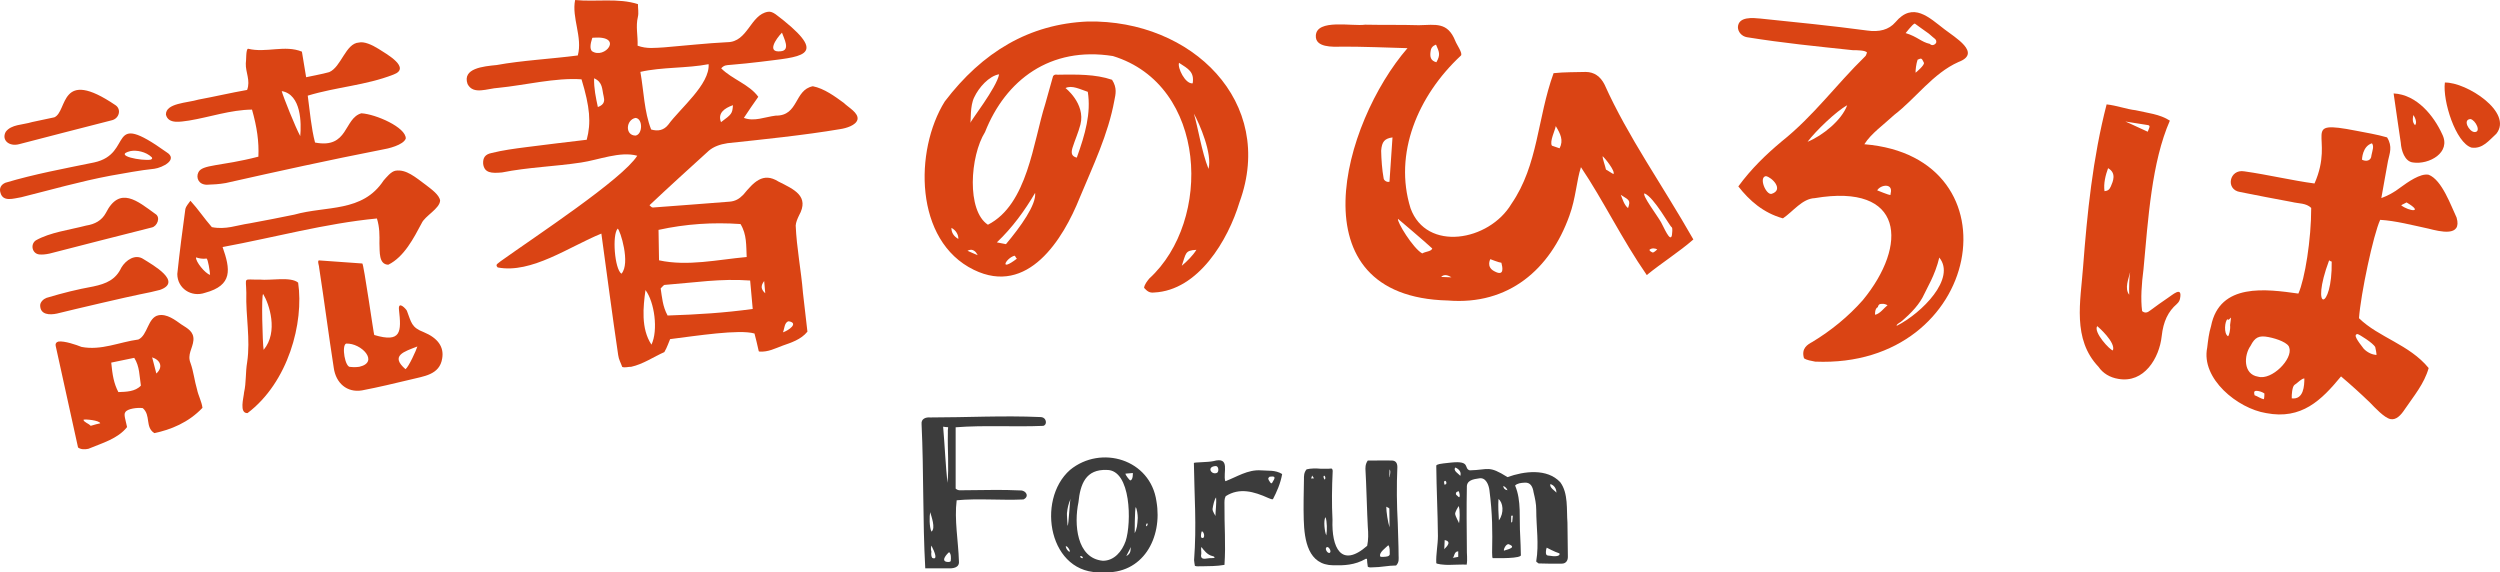 <svg width="380" height="87" viewBox="0 0 380 87" fill="none" xmlns="http://www.w3.org/2000/svg">
<g clip-path="url(#clip0_4376_1112)">
<path d="M0.075 29.312C-0.154 28.611 0.158 28.061 0.825 27.776C5.204 26.462 9.832 25.611 14.294 24.694C20.474 23.375 16.018 16.494 25.297 23.122C27.178 24.257 24.668 25.486 23.473 25.65C21.205 25.887 19.049 26.317 16.81 26.702C12.204 27.568 7.756 28.85 3.209 29.984C2.017 30.177 0.463 30.729 0.075 29.311V29.312ZM7.076 45.273C9.688 44.495 11.652 44.007 14.19 43.541C16.168 43.126 17.601 42.49 18.44 40.683C19.128 39.52 20.574 38.546 21.814 39.388C23.208 40.264 27.818 42.831 24.309 44.066C23.436 44.306 22.484 44.497 21.259 44.744C19.823 45.018 11.298 47.002 8.668 47.659C7.58 47.895 6.084 47.885 6.107 46.375C6.141 45.888 6.615 45.442 7.076 45.273ZM0.871 20.037C1.721 18.892 3.436 18.997 4.886 18.55C6.009 18.309 7.136 18.07 8.261 17.832C10.327 16.927 8.966 10.162 17.563 15.993C18.492 16.624 18.122 18.06 16.929 18.299C12.204 19.519 7.476 20.713 2.899 21.917C1.375 22.319 0.191 21.283 0.871 20.037ZM5.445 36.537C7.627 35.308 10.51 34.961 13.104 34.285C14.426 34.077 15.462 33.522 16.09 32.371C18.189 28.191 20.922 30.573 23.591 32.501C24.478 33.005 23.894 34.414 23.068 34.577C17.951 35.858 12.712 37.217 7.538 38.542C6.922 38.676 6.427 38.716 5.985 38.676C4.883 38.575 4.568 37.142 5.444 36.538L5.445 36.537ZM27.605 49.339C28.492 49.914 29.497 50.399 29.402 51.712C29.293 52.957 28.423 53.873 28.963 55.198C29.421 56.469 29.557 57.872 29.958 59.223C30.125 60.075 30.663 61.058 30.775 61.989C28.654 64.237 25.909 65.331 23.453 65.834C22.016 64.9 22.971 63.138 21.701 62.034C20.914 61.921 19.351 62.111 19.049 62.651C18.769 62.983 19.083 63.804 19.315 64.915C17.89 66.715 15.467 67.367 13.433 68.219C12.901 68.335 12.28 68.335 11.862 68.016C10.728 62.863 9.595 57.711 8.461 52.557C8.39 52.233 8.548 51.993 8.888 51.917C9.782 51.789 11.614 52.417 12.386 52.731C15.402 53.314 18.151 51.988 21.029 51.605C22.448 50.977 22.458 48.247 24.087 47.923C25.376 47.665 26.627 48.645 27.605 49.34V49.339ZM12.681 63.803C12.767 64.195 13.421 64.326 13.787 64.726C14.373 64.531 14.969 64.403 15.236 64.346C15.138 63.887 12.933 63.68 12.681 63.803ZM20.406 54.391C19.24 54.63 18.073 54.871 16.908 55.116C17.091 56.989 17.287 58.245 17.99 59.597C19.168 59.555 20.56 59.537 21.416 58.614C21.185 57.161 21.241 55.72 20.406 54.391ZM23.124 54.314C23.203 54.708 23.658 56.249 23.763 56.775C24.825 55.811 24.404 54.739 23.124 54.314ZM22.913 24.264C23.137 24.174 23.185 24.052 23.058 23.895C22.168 23.048 20.738 22.783 19.83 22.965C17.063 23.651 21.661 24.504 22.913 24.264ZM66.898 30.48C66.861 31.7 64.564 32.844 64.093 33.928C62.882 36.201 61.426 39.053 59.021 40.237C57.546 40.197 57.733 38.275 57.674 37.001C57.692 35.781 57.714 34.561 57.291 33.208C49.429 33.962 41.72 36.09 33.833 37.55C35.025 40.931 35.403 43.364 31.177 44.502C29.064 45.244 26.951 43.818 26.95 41.642C27.296 38.311 27.728 35.03 28.177 31.75C28.252 31.393 28.661 30.909 28.945 30.517C30.118 31.788 31.024 33.182 32.201 34.524C34.344 34.942 35.923 34.244 37.934 33.951C40.208 33.543 42.538 33.068 44.735 32.624C49.622 31.244 55.092 32.326 58.303 27.441C58.728 26.97 59.44 26.051 60.135 25.945C61.734 25.701 63.123 26.915 64.792 28.155C65.592 28.778 66.775 29.62 66.898 30.48ZM25.221 17.425C25.176 15.664 28.458 15.653 30.183 15.135C32.649 14.681 35.022 14.116 37.562 13.67C38.105 12.219 37.31 11.003 37.363 9.637C37.448 9.283 37.349 7.47 37.703 7.409C40.455 8.081 43.303 6.787 45.89 7.85C46.104 9.145 46.319 10.442 46.533 11.738C47.652 11.484 48.924 11.278 50.035 10.964C51.868 10.196 52.533 6.577 54.556 6.466C55.327 6.278 56.497 6.777 57.539 7.428C58.828 8.245 62.536 10.328 59.795 11.342C55.565 12.988 51.19 13.202 46.777 14.539C47.1 16.921 47.306 19.459 47.886 21.666C52.993 22.657 52.239 17.983 54.929 17.22C57.113 17.347 61.717 19.358 61.679 21.054C61.326 22.052 58.987 22.606 58.01 22.758C50.041 24.32 42.245 26.035 34.323 27.82C33.279 28.01 32.356 28.044 31.429 28.081C30.131 28.05 29.783 26.963 30.145 26.215C30.702 24.959 33.504 25.306 39.275 23.813C39.379 21.557 39.062 19.308 38.305 16.659C35.047 16.692 31.908 17.8 28.74 18.325C27.463 18.494 25.584 18.92 25.221 17.425ZM31.392 39.297C30.843 39.401 30.177 39.255 29.797 39.123C29.706 39.753 31.187 41.579 31.93 41.778C31.901 41.239 31.622 39.389 31.392 39.297ZM37.622 62.793C36.321 62.832 37.043 60.456 37.101 59.63C37.442 58.139 37.299 56.604 37.568 55.061C38.092 51.502 37.332 48.111 37.441 44.493C37.406 41.989 36.877 42.556 39.471 42.496C41.122 42.674 44.168 42.004 45.316 42.959C46.22 49.041 43.824 58.109 37.622 62.793ZM40.072 53.176C42.36 50.456 40.909 46.173 40.01 44.705C39.697 44.557 39.904 52.257 40.072 53.176ZM42.821 13.847C43.039 14.689 44.916 19.384 45.638 20.685C45.815 18.762 45.811 14.357 42.821 13.847ZM48.514 40.721C48.549 40.512 48.2 39.69 48.462 39.579C50.667 39.727 52.871 39.885 55.071 40.05C55.276 40.018 56.807 50.865 56.885 50.919C61.02 52.155 61.018 50.406 60.644 47.083C60.487 45.619 61.738 46.98 61.846 47.235C62.536 49.022 62.514 49.766 64.418 50.492C66.556 51.384 67.508 52.732 67.216 54.462C66.841 57.013 64.336 57.188 62.428 57.686C59.984 58.268 57.541 58.859 55.017 59.341C52.747 59.715 51.06 58.241 50.733 55.925C49.932 50.779 49.301 45.805 48.514 40.723V40.721ZM53.258 55.771C53.749 55.825 54.229 55.813 54.633 55.748C57.684 55.048 54.94 52.109 52.601 52.226C51.892 52.545 52.453 55.903 53.258 55.771ZM61.636 56.118C62.128 55.771 63.306 53.158 63.44 52.666C61.424 53.447 59.251 54.059 61.636 56.118Z" fill="#DA4414"/>
<path d="M130.335 18.172C130.115 19.057 128.598 19.497 127.698 19.628C122.289 20.547 115.747 21.219 110.596 21.762C109.417 21.94 108.468 22.294 107.751 22.9C104.778 25.598 101.7 28.391 98.724 31.195C98.876 31.313 99.042 31.564 99.249 31.542C103.052 31.27 106.782 30.966 110.927 30.65C111.755 30.575 112.35 30.252 112.987 29.592C114.556 27.707 115.959 26.11 118.315 27.59C120.717 28.796 123.084 29.817 121.446 32.761C121.209 33.249 120.976 33.803 120.946 34.275C121.084 37.68 121.777 41.108 122.048 44.504C122.278 46.494 122.506 48.487 122.728 50.412C121.742 51.63 120.224 52.089 118.976 52.531C117.795 52.967 116.76 53.526 115.471 53.44C115.406 53.446 115.33 53.385 115.33 53.385C115.102 52.332 114.888 51.48 114.683 50.694C112.379 50.023 105.885 51.043 101.857 51.546C101.636 52.039 101.437 52.733 100.98 53.519C99.362 54.228 97.786 55.344 95.935 55.755C95.523 55.734 95.002 55.929 94.581 55.776C94.378 55.194 94.04 54.627 93.963 53.965C93.034 47.686 92.29 41.922 91.408 35.505C86.549 37.476 80.781 41.638 75.652 40.652C75.17 40.179 75.775 40.028 76.082 39.718C81.5 35.845 94.609 27.239 96.863 23.672C94.251 22.946 90.948 24.325 88.317 24.706C84.306 25.313 80.295 25.415 76.302 26.213C74.697 26.358 73.629 26.302 73.44 24.913C73.383 23.978 73.738 23.457 74.704 23.261C76.42 22.829 78.231 22.591 79.974 22.368C82.901 21.993 86.18 21.594 89.181 21.243C89.869 18.675 89.674 16.279 88.392 12.057C84.495 11.768 79.632 12.977 75.81 13.346C74.03 13.444 71.946 14.468 71.068 12.769C70.238 10.388 73.439 10.086 75.499 9.885C79.225 9.194 84.078 8.929 87.825 8.427C88.582 5.65 86.865 2.689 87.419 0.003C90.57 0.309 93.974 -0.334 96.969 0.628C96.959 1.233 97.108 1.956 96.957 2.576C96.606 4.024 96.975 5.462 96.916 6.945C98.335 7.467 99.601 7.267 100.957 7.198C104.155 6.941 107.34 6.569 110.545 6.414C113.686 6.402 114.041 2.217 116.737 1.791C117.516 1.661 118.229 2.471 119.142 3.137C125.936 8.64 121.565 8.625 115.658 9.386C114.319 9.566 112.484 9.728 111.069 9.855C110.434 9.913 110.071 9.877 109.622 10.388C111.27 12.046 113.894 12.822 115.26 14.715C114.567 15.714 113.749 16.857 113.067 17.922C114.67 18.517 116.227 17.779 117.903 17.576C121.43 17.622 120.693 13.665 123.553 13.109C125.279 13.447 126.923 14.666 128.26 15.643C128.946 16.331 130.55 17.156 130.337 18.177L130.335 18.172ZM91.754 14.626C91.491 13.58 91.653 12.487 90.303 11.9C90.266 13.449 90.565 14.829 90.874 16.271C91.967 15.878 91.891 15.216 91.754 14.626ZM90.243 5.725C90.172 5.733 90.1 5.742 90.029 5.75C89.71 6.728 89.644 7.407 89.972 7.772C91.914 9.097 94.884 5.407 90.243 5.725ZM93.892 34.748C93.02 35.653 93.419 40.917 94.461 41.606C95.871 40.035 94.267 34.974 93.892 34.748ZM98.113 44.089C97.769 46.612 97.394 49.944 99.022 52.386C100.072 50.189 99.478 45.889 98.113 44.089ZM96.593 17.923C95.133 18.215 94.974 20.584 96.6 20.61C97.708 20.423 97.736 18.002 96.593 17.923ZM100.421 43.841C100.637 45.227 100.713 46.561 101.476 47.959C106.174 47.8 110.037 47.558 114.413 46.963C114.283 45.521 114.153 44.08 114.023 42.639C109.469 42.315 105.821 42.935 100.983 43.31C100.786 43.4 100.612 43.686 100.421 43.841ZM100.173 39.569C104.55 40.513 109.054 39.465 113.496 39.066C113.407 37.331 113.533 35.641 112.557 34.055C108.376 33.763 104.234 34.034 100.097 34.942C100.124 36.485 100.139 37.959 100.173 39.569ZM107.71 9.756C104.421 10.399 100.615 10.173 97.338 10.925C97.859 13.826 97.909 16.974 98.975 19.684C99.997 19.981 100.895 19.82 101.583 18.944C103.375 16.474 107.918 12.818 107.71 9.756ZM111.409 15.987C110.106 16.442 109.048 17.209 109.595 18.567C111.246 17.343 111.314 17.271 111.409 15.987ZM116.318 44.58C116.263 43.959 116.208 43.339 116.155 42.718C115.601 43.437 115.649 43.969 116.318 44.58ZM119.009 50.515C119.866 50.24 121.47 49.105 119.884 48.833C119.215 48.957 119.237 50.027 119.009 50.515ZM118.659 7.795C120.217 7.669 119.142 5.812 118.859 4.964C117.866 5.984 116.54 8.034 118.659 7.795Z" fill="#DA4414"/>
<path d="M143.602 15.428C149.322 7.908 156.445 3.645 165.337 3.269C181.182 2.973 193.965 15.533 188.407 30.73C186.673 36.478 182.156 44.153 175.403 44.463C174.726 44.539 174.383 44.279 173.899 43.754C173.957 43.218 174.423 42.675 174.69 42.338C184.313 33.546 183.539 12.93 169.16 8.518C159.626 7.001 152.841 12.18 149.725 20.075C147.438 23.725 146.904 32.04 150.165 34.159C156.206 31.082 157.039 21.578 158.872 15.829C159.246 14.413 159.687 12.995 160.064 11.58C160.332 11.171 160.764 11.423 160.973 11.348C163.654 11.328 166.474 11.25 169.032 12.127C169.835 13.377 169.571 14.319 169.385 15.259C168.448 20.423 166.128 25.222 164.13 30.025C161.594 36.382 156.235 45.026 148.026 41.013C138.947 36.605 138.981 22.845 143.602 15.428ZM144.617 34.635C144.608 35.349 144.958 35.911 145.666 36.32C145.704 35.717 145.323 34.999 144.617 34.635ZM147.06 38.12C147.134 38.182 148.879 38.9 148.598 38.78C148.598 38.78 148.286 37.994 147.6 37.959C147.396 37.968 147.192 38.047 147.059 38.12H147.06ZM147.49 18.71C147.403 18.512 151.518 13.307 151.864 11.291C150.317 11.557 148.777 13.3 148.075 14.805C147.433 16.105 147.605 18.237 147.49 18.711V18.71ZM151.522 36.84C151.983 36.931 152.443 37.021 152.905 37.113C155.117 34.477 157.542 31.113 157.339 29.317C155.781 31.981 153.889 34.596 151.522 36.84ZM154.57 39.316C154.431 39.255 154.348 38.922 154.21 38.863C152.859 39.254 151.791 41.436 154.57 39.316ZM161.953 13.389C161.81 13.259 165.046 15.703 164.224 18.933C163.91 20.144 163.384 21.296 163.004 22.511C162.751 23.388 162.976 23.781 163.673 23.961C164.957 20.381 165.855 17.218 165.346 13.958C164.212 13.59 162.922 12.892 161.953 13.389ZM181.289 12.668C181.556 10.929 180.637 10.469 179.213 9.55C178.94 10.287 180.165 12.812 181.289 12.668ZM181.854 37.974C180.08 38.055 180.287 38.523 179.628 40.399C180.438 39.722 181.315 38.845 181.854 37.974ZM181.471 17.275C182.12 19.473 182.637 23.008 183.692 25.673C184.305 23.398 182.33 18.802 181.471 17.275Z" fill="#DA4414"/>
<path d="M200.005 5.427C200.108 2.818 205.571 4.038 207.494 3.752C210.267 3.811 212.971 3.749 215.673 3.831C218.235 3.777 220.037 3.308 221.207 6.225C221.4 6.767 222.413 8.141 222.043 8.461C215.493 14.563 211.817 23.364 214.402 31.653C216.818 38.322 226.337 36.686 229.738 30.986C233.833 25.038 233.663 17.945 236.145 11.122C237.781 10.945 239.549 10.979 241.039 10.935C242.314 10.946 243.263 11.608 243.891 12.853C247.478 20.841 252.632 28.033 257.391 36.396C255.309 38.235 252.564 39.964 250.31 41.808C246.539 36.374 243.689 30.432 240.303 25.409C239.621 27.508 239.532 30.111 238.545 32.796C235.632 40.924 229.313 46.428 220.076 45.676C196.615 45.106 204.097 18.675 213.937 7.321C211.671 7.252 206.431 7.06 203.881 7.09C202.535 7.131 199.913 7.23 200.006 5.428L200.005 5.427ZM211.66 20.885C210.47 21.055 210.041 21.512 209.936 22.911C209.971 24.317 210.072 25.787 210.316 27.129C210.376 27.466 210.851 27.744 211.202 27.62C211.354 25.375 211.506 23.13 211.659 20.885H211.66ZM212.498 33.267C212.282 33.658 214.772 37.741 216.176 38.521C216.734 38.206 217.552 38.233 217.706 37.771C216.584 36.727 212.504 33.264 212.498 33.267ZM218.329 9.463C219.006 8.283 218.738 7.872 218.278 6.788C218.278 6.787 217.561 6.967 217.467 7.696C217.292 8.695 217.487 9.234 218.329 9.463ZM219.053 42.095C219.575 42.114 220.095 42.133 220.617 42.153C219.951 41.728 219.43 41.709 219.053 42.095ZM227.127 41.224C228.723 42.101 228.384 40.615 228.212 39.938C227.871 39.921 226.53 39.393 226.529 39.393C226.529 39.393 225.862 40.563 227.127 41.224ZM235.891 22.143C236.305 22.298 236.783 22.46 237.057 22.543C237.688 21.307 237.183 20.341 236.477 19.166C236.37 19.829 235.507 21.519 235.892 22.143H235.891ZM244.109 25.78C244.178 25.785 245.047 26.377 245.248 26.458C245.556 26.01 243.946 24.031 243.613 23.741C243.531 24.003 244.004 25.241 244.109 25.78ZM246.355 29.61C246.593 30.162 246.87 31.184 247.462 31.628C247.893 30.387 247.615 30.434 246.355 29.61ZM252.49 33.801C252.858 34.432 253.897 36.989 254.135 35.735C254.153 35.469 254.286 34.676 254.09 34.526C253.827 34.439 251.464 30.038 249.977 29.397C249.482 29.56 251.946 32.822 252.49 33.801ZM251.903 37.908C251.639 37.752 251.098 37.646 250.732 37.955C250.654 38.083 250.98 38.309 251.248 38.394C251.532 38.283 251.828 37.969 251.903 37.908Z" fill="#DA4414"/>
<path d="M275.915 54.97C275.319 54.839 274.649 54.768 274.207 54.454C273.756 52.929 274.763 52.363 275.486 51.97C278.318 50.254 280.943 48.124 283.15 45.62C290.052 37.233 289.471 27.808 275.836 30.118C273.945 30.193 272.562 32.136 271.005 33.191C268.033 32.365 265.916 30.495 264.225 28.334C266.208 25.627 268.44 23.486 270.812 21.499C275.693 17.609 279.096 12.86 283.502 8.569C283.657 8.452 283.687 8.187 283.78 7.996C283.605 7.639 282.242 7.626 281.596 7.625C275.925 7.021 271.105 6.553 265.532 5.656C264.758 5.522 264.17 4.867 264.162 4.129C264.232 2.457 266.509 2.723 267.578 2.821C272.916 3.37 278.398 3.914 283.788 4.638C285.63 4.905 287.108 4.537 288.109 3.371C290.786 0.182 293.253 2.69 295.562 4.454C297.085 5.647 301.31 8.067 297.683 9.427C293.795 11.162 291.198 14.956 287.922 17.465C286.25 19.02 284.406 20.291 283.382 21.924C307.134 23.863 301.393 56.037 275.916 54.968L275.915 54.97ZM268.417 26.772C267.285 26.934 268.426 29.657 269.278 29.469C271.222 28.85 269.314 26.923 268.417 26.772ZM280.772 15.998C279.111 16.895 275.966 19.925 274.749 21.55C277.022 20.637 279.957 18.26 280.772 15.998ZM285.333 28.932C285.403 28.938 287.068 29.67 287.352 29.635C287.352 29.635 287.36 29.567 287.384 29.369C287.777 27.802 285.856 28.05 285.333 28.932ZM289.65 5.027C291.461 5.574 292.012 6.381 293.345 6.674C293.66 7.048 294.196 6.777 294.309 6.454C294.373 5.925 294.08 5.953 293.174 5.106C292.44 4.613 291.179 3.66 291.047 3.576C290.675 3.667 289.641 5.093 289.65 5.027ZM286.907 46.392C286.907 46.392 286.585 46.218 286.313 46.187C285.762 46.191 285.559 46.166 285.43 46.689C284.999 46.84 284.969 47.711 285.02 47.851C285.794 47.673 286.377 46.799 286.907 46.392ZM292.428 9.523C292.081 8.811 292.083 8.809 291.477 9.073C291.266 9.653 291.137 10.715 291.169 11.054C291.246 10.998 292.6 9.879 292.428 9.523ZM292.478 44.714C291.814 46.179 290.613 47.51 288.936 48.921C288.566 49.146 288.197 49.371 288.315 49.519C292.165 47.56 297.346 42.303 294.771 39.148C294.152 41.828 292.77 44.012 292.479 44.715L292.478 44.714Z" fill="#DA4414"/>
<path d="M330.875 46.211C329.562 47.341 328.823 48.843 328.577 51.103C328.216 54.431 325.901 58.296 321.973 57.587C320.702 57.381 319.637 56.737 318.97 55.752C314.962 51.539 316.243 45.798 316.628 40.585C317.252 32.439 318.089 24.054 320.206 15.867C321.762 16.036 323.257 16.608 324.602 16.753C326.337 17.161 328.323 17.346 329.818 18.339C327.052 24.652 326.525 33.23 325.808 40.96C325.532 43.08 325.354 45.42 325.601 47.287C326.031 47.63 326.39 47.554 326.876 47.16C327.752 46.494 328.622 45.895 329.492 45.297C330.112 44.928 331.789 43.319 331.359 45.413C331.326 45.61 331.2 45.928 330.872 46.211H330.875ZM320.428 25.562C320.055 26.586 319.715 27.884 319.885 29.059C320.391 29.004 320.629 28.837 320.849 28.332C321.178 27.571 321.738 26.306 320.428 25.562ZM326.542 19.023C325.28 18.821 323.669 18.565 322.546 18.39C322.567 18.259 322.559 18.323 322.568 18.258C323.849 18.796 325.247 19.49 326.454 20.022C326.698 19.387 326.883 19.144 326.543 19.022L326.542 19.023ZM318.777 49.569C318.151 50.484 320.749 53.261 321.16 53.262C321.636 52.05 318.904 49.656 318.777 49.569ZM323.642 44.801C323.597 43.78 323.651 42.164 323.779 41.373C323.552 42.35 322.887 43.866 323.642 44.801ZM358.565 48.366C361.561 51.295 366.212 52.353 369.157 55.943C368.49 58.325 366.875 60.227 365.54 62.193C364.913 63.149 364.194 63.885 363.333 63.698C362.401 63.497 360.989 61.967 360.242 61.197C358.792 59.8 357.325 58.473 355.836 57.213C352.857 60.834 349.841 63.827 344.453 62.791C340.113 62.087 334.528 57.557 335.494 52.848C335.63 51.719 335.745 50.654 336.081 49.561C337.392 42.939 344.472 43.941 349.353 44.624C350.343 42.432 351.313 36.365 351.303 31.602C350.517 30.838 349.416 30.967 348.322 30.692C345.693 30.197 343.133 29.724 340.511 29.188C338.213 28.845 338.851 25.636 341.148 26.046C344.786 26.562 348.367 27.431 351.804 27.89C355.02 20.627 349.319 18.151 358.153 19.875C359.625 20.165 361.322 20.438 362.834 20.882C363.715 22.289 363.206 23.343 362.977 24.456C362.657 26.367 362.239 28.394 361.962 30.11C362.901 29.759 363.866 29.275 364.905 28.467C365.928 27.726 367.901 26.297 369.156 26.563C371.178 27.333 372.566 31.326 373.407 33.083C374.266 36.073 370.848 35.189 369.141 34.755C366.659 34.223 364.134 33.556 361.788 33.416C360.748 35.657 358.834 44.672 358.567 48.366H358.565ZM338.973 49.403C339.033 49.076 339.109 48.276 339.109 48.275C339.04 48.262 338.73 48.817 338.575 48.517C338.178 48.784 337.967 50.714 338.661 51.112C338.818 51.006 339.056 50.097 338.972 49.404L338.973 49.403ZM347.968 52.858C347.893 52.162 346.203 51.498 344.785 51.23C343.365 50.96 342.752 51.256 342.09 52.559C341.057 53.997 340.938 56.893 343.225 57.255C345.328 57.855 348.548 54.536 347.968 52.858ZM344.193 59.818C344.073 59.726 343.764 59.532 343.295 59.444C342.562 59.303 342.576 59.58 342.691 60.076C343.146 60.231 343.63 60.593 344.097 60.684C344.19 60.566 344.181 59.882 344.193 59.818ZM350.264 57.526C349.849 57.511 349.302 58.153 348.745 58.52C348.414 58.796 348.316 60.001 348.346 60.551C350.174 60.775 350.258 58.614 350.264 57.526ZM354.418 39.762C354.212 39.722 353.965 39.536 354.034 39.55C351.023 47.602 354.539 47.342 354.418 39.762ZM360.461 23.605C360.618 22.819 360.88 22.257 360.538 21.78C359.064 22.236 359.035 24.203 359.02 24.269C359.607 24.592 360.427 24.482 360.461 23.605ZM364.923 21.72C364.599 19.403 364.242 17.217 363.829 14.202C367.398 14.38 369.957 17.652 371.203 20.376C372.644 23.211 369.176 25.06 366.781 24.697C365.5 24.564 364.985 22.823 364.922 21.719L364.923 21.72ZM359.295 53.017C359.873 53.614 360.588 53.9 361.206 53.961C361.288 53.912 361.076 52.91 361.036 52.766C360.743 52.156 358.62 50.832 358.351 50.777C357.635 50.834 358.353 51.797 359.294 53.017H359.295ZM367.09 19.032C367.479 18.567 366.999 17.716 366.827 17.476C366.86 17.324 366.891 17.171 366.922 17.019C366.717 18 366.608 18.524 367.09 19.032ZM364.982 31.212C366.23 32.156 368.496 32.362 365.798 30.769C365.466 30.972 365.079 31.099 364.982 31.212ZM379.445 20.329C378.341 21.315 377.378 22.672 375.671 22.436C373.271 21.701 371.258 15.335 371.621 12.546C374.904 12.477 382.032 17.068 379.445 20.329ZM375.519 18.095C374.254 18.162 375.317 20.033 376.116 20.072C377.212 20.106 376.292 18.264 375.519 18.095Z" fill="#DA4414"/>
<path d="M140.08 64.481C139.985 63.64 140.735 63.392 141.39 63.453C146.914 63.453 152.499 63.142 158.084 63.391C158.271 63.391 158.552 63.422 158.739 63.609C159.051 63.889 159.113 64.574 158.583 64.731C154.152 64.918 149.658 64.606 145.259 64.948V74.266C145.633 74.61 146.008 74.516 146.507 74.516C149.378 74.516 152.217 74.392 155.088 74.546C155.961 74.516 156.523 75.482 155.556 75.918C152.155 76.073 148.691 75.731 145.414 76.042C145.039 79.003 145.664 82.213 145.758 85.329C145.852 86.326 144.791 86.419 144.135 86.389H140.64C140.235 79.065 140.422 71.71 140.079 64.479L140.08 64.481ZM141.578 80.81C142.264 80.313 141.547 78.442 141.39 77.851C141.266 78.442 141.233 80.032 141.578 80.81ZM141.578 82.931C141.514 83.118 141.453 83.492 141.578 83.866C141.514 84.177 141.547 84.614 141.701 84.801C142.575 85.176 142.107 83.959 141.578 82.931ZM143.356 64.855C143.606 67.786 143.731 70.745 144.012 73.395C144.262 71.121 144.012 68.283 144.075 65.854C144.012 64.576 144.48 65.073 143.356 64.855ZM144.261 83.928C143.917 84.209 142.826 85.392 144.136 85.424C144.261 85.424 144.48 85.393 144.511 85.268C144.573 84.769 144.573 84.177 144.261 83.928Z" fill="#3C3C3C"/>
<path d="M175.781 76.199C176.748 81.778 173.69 87.356 167.605 86.982C159.43 87.48 157.433 76.012 162.644 71.43C167.357 67.566 174.877 69.81 175.781 76.199ZM162.456 83.398C162.3 83.181 162.146 82.962 161.988 83.055C162.052 83.398 162.239 83.679 162.55 83.897C162.675 83.741 162.581 83.616 162.456 83.398ZM162.737 75.794C162.394 76.635 162.269 77.134 162.176 78.007C162.146 78.069 162.269 79.908 162.269 79.908C162.456 79.908 162.581 76.075 162.737 75.794ZM168.229 71.431C165.046 71.307 164.204 73.55 163.923 76.355C163.237 79.627 163.611 84.864 167.636 85.237C169.353 85.237 170.538 83.834 171.099 82.245C172.004 79.503 171.943 71.401 168.229 71.431ZM164.173 84.582C164.173 84.738 164.454 84.893 164.578 84.832C164.641 84.614 164.329 84.427 164.173 84.582ZM171.069 71.992C171.069 72.242 171.724 73.02 171.787 73.02C172.255 72.99 172.192 71.898 172.192 71.898C172.161 71.93 171.1 71.962 171.069 71.992ZM171.88 83.118C171.944 83.024 171.818 83.275 171.693 83.555C171.506 83.898 171.318 84.272 171.194 84.52C171.974 84.146 171.819 83.523 171.88 83.118ZM172.473 81.03C172.816 80.406 172.879 79.783 172.941 78.724C172.941 78.226 172.816 77.321 172.629 77.073C172.473 77.478 172.473 80.997 172.473 81.03ZM174.22 80.001C174.283 79.939 174.47 79.845 174.438 79.721C174.408 79.565 174.375 79.503 174.375 79.503C174.251 79.566 174.126 79.94 174.219 80.001H174.22Z" fill="#3C3C3C"/>
<path d="M186.306 75.42C186.087 75.825 186.119 76.231 186.119 76.729C186.087 79.783 186.337 82.744 186.119 85.86C184.933 86.078 183.747 86.047 182.592 86.078C182.312 86.047 181.967 86.141 181.625 86.016C181.594 85.704 181.5 85.392 181.5 85.143C181.906 79.814 181.532 75.295 181.47 70.371C181.533 70.248 183.591 70.278 184.435 70.091C187.117 69.343 185.839 71.868 186.244 73.145C187.96 72.522 189.646 71.338 191.704 71.495C192.703 71.588 193.857 71.401 194.887 72.055C194.636 73.519 194.044 74.798 193.482 75.888C193.201 75.919 192.951 75.732 192.796 75.701C190.581 74.703 188.396 74.08 186.306 75.42ZM182.592 81.684C182.655 81.809 182.904 81.809 182.967 81.684C183.123 81.404 182.967 80.843 182.686 80.749C182.624 80.811 182.468 81.435 182.592 81.684ZM184.277 84.52C183.497 84.333 182.967 83.616 182.625 83.15C182.5 83.368 182.625 83.804 182.594 84.178C182.406 85.02 182.968 84.989 183.655 84.864C184.029 84.801 184.31 84.864 184.559 84.801C184.717 84.707 184.496 84.551 184.277 84.52ZM184.777 70.839C183.341 70.932 184.121 72.272 184.995 71.868C185.306 71.681 185.245 70.809 184.777 70.839ZM184.839 75.607C184.59 75.919 184.402 76.729 184.309 77.352C184.277 77.757 184.777 78.381 184.746 78.442C184.746 77.725 184.933 76.48 184.839 75.607ZM193.015 73.239C193.202 73.582 193.359 73.489 193.483 73.176C193.982 72.428 193.67 72.365 192.985 72.458C192.704 72.677 192.704 72.803 193.015 73.239Z" fill="#3C3C3C"/>
<path d="M198.607 71.338C199.231 71.182 200.072 71.182 200.697 71.244C201.228 71.244 201.882 71.275 202.382 71.214C202.57 71.276 202.539 71.525 202.57 71.557C202.446 74.112 202.414 76.574 202.539 79.005C202.382 83.181 203.818 86.452 207.812 82.963C207.999 82.059 207.999 81.124 207.905 80.065C207.812 78.538 207.656 72.898 207.562 71.619C207.531 71.152 207.499 70.56 207.905 69.999H208.998C209.809 69.999 210.744 69.969 211.525 69.999C212.118 69.999 212.399 70.343 212.399 70.996C212.274 73.832 212.305 76.668 212.461 79.535C212.492 81.124 212.586 82.776 212.586 84.397C212.586 84.927 212.711 85.425 212.212 85.954C211.026 85.954 209.87 86.234 208.654 86.234C208.437 86.234 208.124 86.298 207.905 86.141C207.843 85.673 207.781 85.299 207.781 84.958C207.751 84.958 207.687 84.927 207.625 84.927C205.908 85.924 204.255 85.955 202.663 85.924C198.826 85.893 198.263 82.122 198.17 79.005C198.107 76.947 198.17 74.922 198.201 72.865C198.201 72.397 198.17 71.836 198.607 71.338ZM199.262 72.74C199.387 72.71 199.699 72.71 199.73 72.71C199.699 72.617 199.449 72.336 199.449 72.273C199.449 72.304 199.356 72.553 199.293 72.74H199.262ZM201.384 72.896C201.507 72.739 201.477 72.335 201.259 72.304C201.072 72.366 201.228 72.865 201.384 72.896ZM201.477 78.599C201.133 79.098 201.353 80.904 201.601 81.373C201.726 80.624 201.726 79.253 201.477 78.599ZM201.727 83.149C201.29 83.243 201.665 84.053 202.039 84.053C202.476 83.99 202.069 83.118 201.727 83.149ZM209.778 84.52C209.809 84.707 210.059 84.614 210.246 84.645C210.809 84.614 211.183 84.583 211.244 84.24C211.213 83.742 211.307 83.243 211.026 82.87C210.621 83.275 209.622 83.959 209.778 84.52ZM210.714 77.008C210.714 77.82 210.963 79.408 211.212 80.156C211.182 79.502 211.212 77.975 211.182 77.29C211.088 77.165 210.744 77.072 210.714 77.008ZM211.182 72.491C211.182 72.522 211.276 72.647 211.212 72.553C211.369 71.682 211.369 71.618 211.212 71.338C211.212 71.525 211.182 72.023 211.182 72.491Z" fill="#3C3C3C"/>
<path d="M238.314 84.582C238.345 85.175 238.033 85.672 237.409 85.672C236.286 85.703 235.069 85.672 233.914 85.642C233.821 85.642 233.727 85.549 233.665 85.485C233.634 85.485 233.508 85.423 233.508 85.298C233.946 82.68 233.508 80.126 233.508 77.477C233.508 76.573 233.32 75.732 233.103 74.827C232.978 73.985 232.635 73.301 231.761 73.363C231.168 73.394 230.638 73.457 230.295 73.8C231.293 76.168 230.888 78.724 231.075 81.528C231.106 82.401 231.168 83.398 231.168 84.302C231.48 84.956 227.361 84.832 226.893 84.832C226.831 84.79 226.8 84.51 226.8 83.99C226.862 80.656 226.862 78.194 226.394 74.516C226.301 73.737 225.864 72.522 224.835 72.709C223.961 72.832 222.9 72.989 222.962 74.079C222.899 77.197 222.932 80.094 222.962 83.335C222.932 84.145 223.087 85.049 222.932 85.828C222.744 85.764 220.03 85.89 219.936 85.858C219.655 85.858 218.189 85.764 218.313 85.547C218.251 84.27 218.564 82.774 218.564 81.465C218.533 77.88 218.346 74.391 218.313 70.807C218.313 70.743 218.313 70.556 219.437 70.433C219.968 70.369 220.498 70.308 220.591 70.308C223.618 69.996 222.432 71.212 223.401 71.492C226.303 71.429 226.209 70.681 229.141 72.521C231.638 71.617 235.164 71.15 237.161 73.3C238.409 74.983 238.097 77.476 238.253 79.439C238.283 81.122 238.283 82.836 238.315 84.581L238.314 84.582ZM219.654 73.083C219.373 73.145 219.56 73.519 219.56 73.675C219.592 73.675 219.779 73.612 219.81 73.581C219.904 73.394 219.841 73.114 219.654 73.083ZM219.592 82.089L219.528 83.492C219.435 83.462 220.964 82.37 219.592 82.089ZM221.651 83.803C221.682 83.803 221.714 83.803 221.651 83.803C220.996 83.803 221.089 84.645 220.809 84.801C221.027 84.771 221.37 84.707 221.651 84.645V83.803ZM221.214 71.057C220.809 71.556 221.712 71.992 221.963 72.335C222.15 71.804 221.838 71.338 221.214 71.057ZM221.712 76.915C221.619 77.072 221.182 77.787 221.182 78.099C221.213 78.504 221.775 79.439 221.775 79.533C221.868 79.19 221.962 77.445 221.711 76.914L221.712 76.915ZM221.745 74.672C221.495 74.703 221.245 74.797 221.308 75.14C221.402 75.327 221.495 75.327 221.338 75.203C221.525 75.327 221.712 75.607 221.806 75.577C221.993 75.359 221.776 74.798 221.744 74.673L221.745 74.672ZM227.767 75.856C227.704 76.946 227.767 78.1 227.83 79.097C228.672 77.944 228.455 76.354 227.767 75.856ZM229.14 74.516C229.016 74.172 228.736 73.955 228.485 73.862C228.548 74.266 228.736 74.453 229.14 74.516ZM229.296 82.712C228.891 82.681 228.484 83.554 228.61 83.709C228.641 83.615 230.825 83.272 229.296 82.712ZM229.951 78.381C229.951 78.381 228.891 78.474 229.701 78.131V79.44C229.638 79.503 229.858 79.316 229.858 79.316L229.951 78.381ZM237.035 84.115C236.317 83.897 235.101 83.242 235.101 83.242C235.038 83.398 234.976 83.647 234.976 83.897C234.976 84.489 235.164 84.427 235.694 84.489C235.945 84.551 237.223 84.676 237.036 84.115H237.035ZM236.567 74.89C236.598 74.423 236.317 73.768 235.662 73.581C235.475 74.142 236.38 74.579 236.567 74.89Z" fill="#3C3C3C"/>
</g>
<defs>
<clipPath id="clip0_4376_1112">
<rect width="380" height="87" fill="white"/>
</clipPath>
</defs>
</svg>

